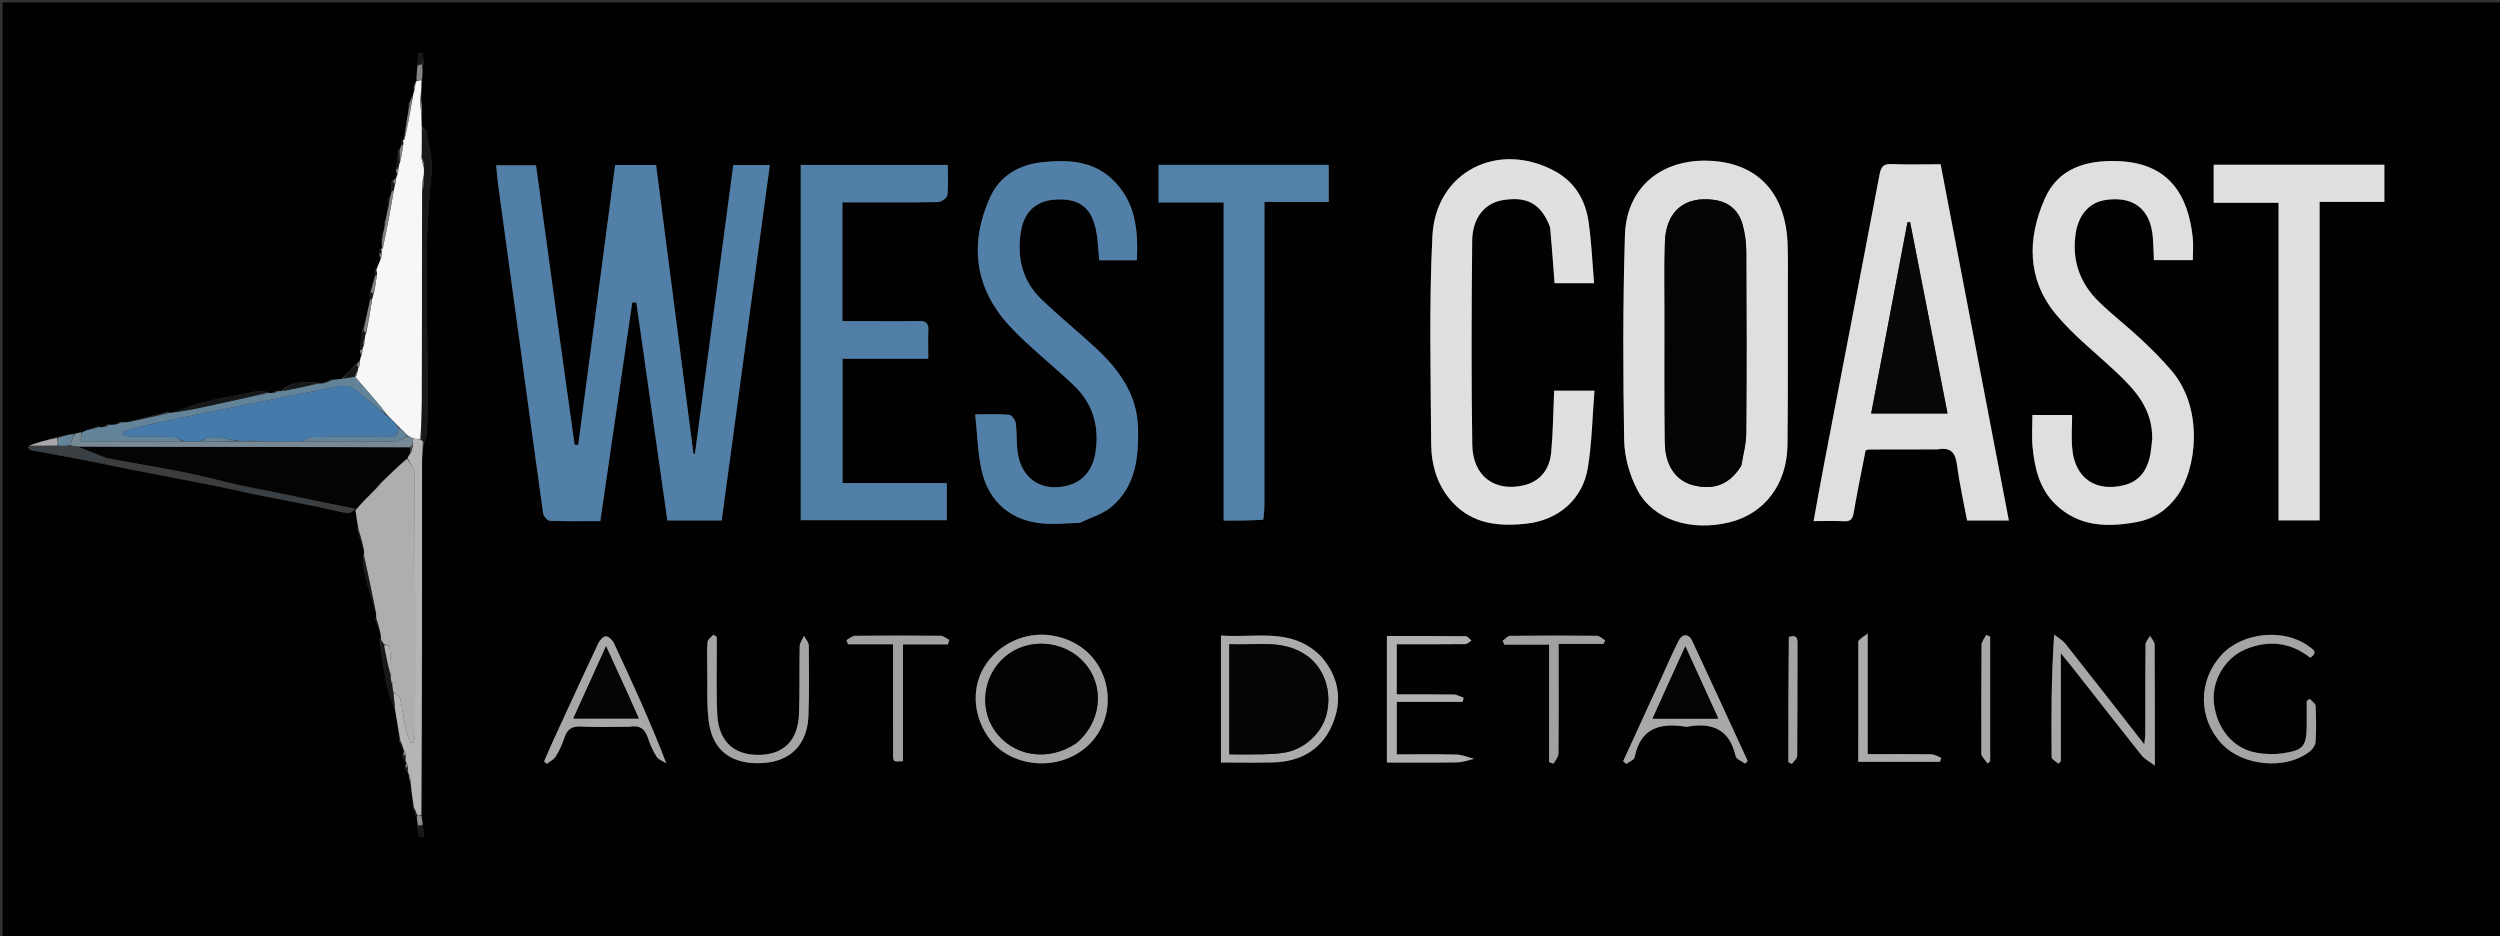 <svg version="1.1" id="Layer_1" xmlns="http://www.w3.org/2000/svg" xmlns:xlink="http://www.w3.org/1999/xlink" x="0px" y="0px"
	 width="100%" viewBox="0 0 1036 388" enable-background="new 0 0 1036 388" xml:space="preserve">
<rect x="0" y="0" width="1036" height="388" fill="#333333" stroke="none"/>
<path fill="#010101" opacity="1" stroke="none" 
	d="
M648,389 
	C432.038,389 216.576,389 1.057,389 
	C1.057,259.727 1.057,130.454 1.057,1 
	C173.576,1 346.152,1 518.728,1 
	C691.364,1 864,1 1036.818,1 
	C1036.818,130.333 1036.818,259.667 1036.818,389 
	C907.454,389 777.977,389 648,389 
M157.235,105.597 
	C157.371,106.069 157.506,106.541 157.501,107.659 
	C156.989,109.105 156.477,110.55 155.364,112.028 
	C155.312,112.712 155.26,113.396 155.196,114.875 
	C154.709,116.902 154.221,118.929 153.127,121.102 
	C153.121,122.082 153.115,123.062 153.12,124.88 
	C152.321,128.905 151.522,132.93 150.047,137.169 
	C149.737,139.788 149.427,142.408 149.138,145.582 
	C149.292,146.057 149.447,146.532 149.458,147.645 
	C149.363,148.293 149.268,148.94 148.685,149.708 
	C148.416,150.13 148.147,150.552 147.207,151.122 
	C145.457,153.001 143.708,154.881 141.282,157.077 
	C140.06,157.209 138.838,157.341 136.88,157.211 
	C135.905,157.694 134.93,158.176 133.321,158.873 
	C132.878,158.916 132.436,158.959 131.455,158.437 
	C126.371,158.493 121.051,157.553 116.352,162.062 
	C115.916,162.1 115.479,162.138 114.773,161.689 
	C114.166,162.025 113.559,162.362 112.306,162.885 
	C111.859,162.888 111.411,162.892 110.405,162.363 
	C108.932,162.31 107.409,161.987 105.995,162.249 
	C99.203,163.511 92.393,164.738 85.682,166.361 
	C81.029,167.487 76.527,169.236 71.345,170.958 
	C70.911,171.027 70.476,171.096 69.59,170.575 
	C64.046,171.957 58.502,173.339 52.263,175.007 
	C51.518,175.044 50.773,175.08 49.739,174.638 
	C49.148,175.02 48.556,175.403 47.265,176.054 
	C46.519,176.073 45.772,176.091 44.731,175.631 
	C44.146,176.031 43.561,176.432 42.342,177.042 
	C41.898,177.044 41.454,177.046 40.542,176.499 
	C39.03,176.999 37.519,177.5 35.53,178.369 
	C35.013,178.676 34.496,178.983 33.346,179.063 
	C32.534,179.324 31.722,179.585 30.094,179.776 
	C28.075,180.233 26.056,180.689 23.241,181.132 
	C19.299,182.296 15.357,183.46 11.384,185.372 
	C11.875,185.781 12.316,186.457 12.864,186.56 
	C22.887,188.441 32.923,190.254 43.59,192.527 
	C48.773,193.524 53.954,194.526 59.138,195.519 
	C72.413,198.06 85.688,200.597 99.423,203.566 
	C100.82,203.872 102.212,204.206 103.616,204.48 
	C113.076,206.325 122.538,208.158 132.734,210.278 
	C136.571,211.105 140.385,212.084 144.26,212.653 
	C145.222,212.795 146.379,211.615 147.482,211.032 
	C147.482,211.032 147.472,211.001 147.217,211.848 
	C147.677,214.314 148.136,216.78 148.252,220.089 
	C149.049,222.742 149.846,225.395 150.913,228.678 
	C150.898,229.131 150.884,229.585 150.345,230.58 
	C150.577,233.003 150.521,235.496 151.098,237.834 
	C152.44,243.28 154.087,248.65 155.927,254.659 
	C155.935,255.111 155.942,255.562 155.467,256.465 
	C156.173,258.662 156.879,260.858 157.883,263.68 
	C157.878,264.137 157.873,264.593 157.337,265.599 
	C158.245,271.432 158.946,277.308 160.135,283.083 
	C160.904,286.817 162.388,290.404 163.785,294.841 
	C164.502,298.9 165.218,302.959 165.461,307.408 
	C165.903,308.282 166.345,309.156 167.109,310.464 
	C167.215,310.61 167.32,310.756 167.223,311.566 
	C167.208,312.028 167.194,312.49 166.637,313.314 
	C167.06,314.225 167.484,315.136 168.124,315.901 
	C168.124,315.901 168.379,315.846 168.173,316.535 
	C168.142,317.014 168.111,317.492 167.612,318.263 
	C167.988,318.854 168.365,319.445 169.153,320.45 
	C169.282,320.596 169.41,320.742 169.281,321.521 
	C169.503,322.352 169.724,323.183 170.006,324.839 
	C170.498,327.986 170.99,331.132 171.189,335.064 
	C171.646,336.396 172.103,337.728 172.838,339.737 
	C172.906,340.464 172.974,341.191 172.973,342.737 
	C173.21,344.129 173.447,345.52 173.683,346.912 
	C174.34,346.852 174.997,346.792 175.654,346.733 
	C175.511,345.167 175.367,343.601 175.105,341.213 
	C174.991,340.119 174.876,339.025 174.946,337.02 
	C174.924,288.835 174.896,240.65 174.897,192.466 
	C174.897,189.32 175.118,186.175 175.985,182.792 
	C176.319,181.739 176.913,180.695 176.949,179.632 
	C178.173,143.8 174.75,107.898 178.802,72.082 
	C179.45,66.357 177.624,60.341 176.807,54.478 
	C176.729,53.914 175.692,53.483 174.751,52.231 
	C174.696,50.571 174.641,48.91 175.062,46.407 
	C174.904,44.519 174.745,42.631 174.62,39.91 
	C174.626,37.684 174.633,35.459 175.095,32.395 
	C175.094,30.464 175.093,28.532 175.479,26.031 
	C175.411,24.726 175.344,23.422 175.277,22.118 
	C174.644,22.096 174.011,22.073 173.378,22.051 
	C173.247,23.7 173.116,25.348 172.96,27.802 
	C172.782,29.627 172.604,31.453 172.299,33.85 
	C172.23,34.234 172.161,34.618 171.501,35.367 
	C171.497,36.004 171.492,36.642 171.386,37.96 
	C171.292,38.641 171.198,39.322 170.501,40.328 
	C170.239,41.202 169.977,42.075 169.165,43.07 
	C169.182,43.731 169.199,44.391 169.181,45.889 
	C168.55,49.989 167.919,54.089 167.038,58.221 
	C167.038,58.221 166.963,57.981 166.37,58.009 
	C166.273,58.682 166.176,59.356 166.088,60.697 
	C165.944,61.115 165.799,61.534 164.991,62.162 
	C164.697,64.783 164.404,67.404 164.119,70.806 
	C164.241,71.297 164.363,71.788 164.351,72.85 
	C164.281,73.235 164.211,73.62 163.603,74.136 
	C163.362,74.415 163.121,74.695 162.211,75.12 
	C162.183,76.43 162.156,77.741 162.109,79.786 
	C161.961,80.505 161.814,81.224 161.028,82.141 
	C160.767,84.114 160.505,86.087 160.218,88.847 
	C160.048,89.881 159.878,90.914 159.163,92.063 
	C159.162,92.721 159.161,93.38 159.173,94.781 
	C159.024,95.504 158.876,96.227 158.179,97.06 
	C158.157,97.716 158.135,98.373 158.111,99.885 
	C158.184,100.992 158.256,102.099 158.035,103.251 
	C158.035,103.251 157.938,102.969 157.344,103.011 
	C157.3,103.692 157.256,104.373 157.235,105.597 
M232.028,140.444 
	C228.723,116.44 225.419,92.436 222.125,68.506 
	C216.337,68.506 211.141,68.506 205.603,68.506 
	C205.899,71.441 206.074,73.913 206.407,76.363 
	C209.232,97.112 212.101,117.855 214.927,138.604 
	C218.292,163.305 221.594,188.015 225.075,212.7 
	C225.243,213.887 226.837,215.763 227.826,215.802 
	C234.767,216.073 241.723,215.945 248.757,215.945 
	C253.224,185.358 257.601,155.381 261.979,125.403 
	C262.553,125.37 263.126,125.338 263.7,125.305 
	C267.981,155.386 272.263,185.467 276.563,215.687 
	C284.2,215.687 291.456,215.687 299.064,215.687 
	C305.723,166.508 312.354,117.545 319.007,68.413 
	C313.595,68.413 308.866,68.413 303.866,68.413 
	C298.545,108.506 293.265,148.292 287.985,188.078 
	C287.774,188.05 287.564,188.022 287.353,187.993 
	C282.2,148.173 277.048,108.352 271.876,68.382 
	C266.009,68.382 260.732,68.382 254.937,68.382 
	C249.822,107.129 244.721,145.768 239.62,184.406 
	C239.109,184.351 238.599,184.296 238.089,184.241 
	C237.104,177.179 236.125,170.116 235.131,163.055 
	C234.113,155.81 233.08,148.567 232.028,140.444 
M740.881,120.5 
	C740.855,113.841 741.035,107.173 740.763,100.524 
	C740.023,82.438 730.567,68.101 709.631,66.689 
	C689.272,65.316 673.998,77.064 673.369,97.443 
	C672.498,125.715 672.556,154.032 673.047,182.316 
	C673.169,189.337 675.286,196.941 678.589,203.159 
	C685.144,215.499 700.747,220.33 716.663,216.461 
	C731.136,212.943 740.54,200.742 740.734,184.43 
	C740.984,163.456 740.85,142.477 740.881,120.5 
M803.294,186.235 
	C808.239,185.268 810.256,187.393 810.916,192.329 
	C811.966,200.177 813.71,207.932 815.159,215.719 
	C820.938,215.719 826.38,215.719 832.473,215.719 
	C823.002,166.275 813.596,117.176 804.188,68.066 
	C796.867,68.066 790.369,68.257 783.889,67.988 
	C780.456,67.845 779.488,69.127 778.875,72.368 
	C771.384,112.007 763.7,151.609 756.095,191.227 
	C754.543,199.316 753.112,207.428 751.547,215.949 
	C756.153,215.949 760.139,215.786 764.103,216.005 
	C766.914,216.16 767.735,215.014 768.185,212.384 
	C769.666,203.734 771.461,195.139 773.104,186.68 
	C773.731,186.473 774.043,186.28 774.355,186.279 
	C783.684,186.253 793.012,186.246 803.294,186.235 
M891.848,182.29 
	C891.516,184.762 891.399,187.288 890.808,189.697 
	C889.407,195.411 886.194,199.569 880.189,201.064 
	C868.474,203.982 859.945,198.194 858.758,186.143 
	C858.294,181.434 858.682,176.64 858.682,171.973 
	C852.464,171.973 847.388,171.973 842.229,171.973 
	C842.229,176.647 841.889,181 842.301,185.281 
	C843.138,193.996 845.141,202.474 851.665,208.869 
	C861.371,218.383 873.357,218.619 885.692,216.293 
	C892.646,214.982 898.145,211.267 902.33,205.395 
	C910.34,194.154 913.225,169.585 900.169,153.933 
	C896.139,149.101 891.602,144.652 887.004,140.34 
	C881.427,135.109 875.316,130.438 869.839,125.111 
	C862.131,117.613 858.679,108.454 860.054,97.526 
	C861.083,89.354 865.448,83.941 872.604,82.869 
	C884.171,81.136 891.248,86.754 892.141,98.445 
	C892.379,101.562 892.435,104.694 892.574,107.79 
	C898.207,107.79 903.411,107.79 908.718,107.79 
	C908.718,104.384 908.989,101.374 908.673,98.427 
	C906.775,80.728 898.751,67.547 877.735,66.763 
	C864.782,66.279 853.017,69.518 847.37,82.291 
	C840.071,98.801 839.93,115.704 851.952,130.224 
	C859.308,139.108 868.632,146.367 877.093,154.333 
	C884.985,161.763 892.069,169.621 891.848,182.29 
M642.526,94.501 
	C643.082,102.078 643.638,109.656 644.203,117.361 
	C649.348,117.361 654.432,117.361 660.592,117.361 
	C659.845,108.634 659.507,100.203 658.306,91.896 
	C657.015,82.96 652.671,75.498 644.528,71.028 
	C620.908,58.059 594.923,71.086 593.587,97.835 
	C592.16,126.407 592.9,155.097 593.068,183.733 
	C593.121,192.684 595.592,201.272 601.859,208.099 
	C610.254,217.245 621.202,218.28 632.673,216.992 
	C645.808,215.517 655.878,206.904 658,193.876 
	C659.699,183.449 659.875,172.775 660.753,161.889 
	C654.447,161.889 649.224,161.889 644.037,161.889 
	C643.648,170.64 643.588,179.116 642.804,187.525 
	C642.11,194.961 637.841,199.592 631.521,201.094 
	C619.44,203.966 610.316,197.38 610.114,184.327 
	C609.678,156.186 609.792,128.032 610.076,99.888 
	C610.175,90.079 615.369,84.041 623.104,82.874 
	C633.104,81.365 638.681,84.546 642.526,94.501 
M447.802,216.552 
	C452.073,214.445 456.953,213.064 460.5,210.092 
	C470.665,201.575 471.9,189.528 471.591,177.313 
	C471.237,163.3 463.566,152.946 453.764,143.916 
	C446.546,137.265 438.909,131.06 431.811,124.289 
	C423.876,116.72 421.356,107.173 422.978,96.419 
	C424.265,87.882 429.186,83.172 437.461,82.693 
	C446.705,82.157 451.844,85.55 453.964,94.345 
	C454.995,98.625 455.024,103.146 455.54,107.862 
	C460.668,107.862 465.716,107.862 471.123,107.862 
	C471.717,95.086 470.53,83.201 460.685,74.086 
	C452.661,66.657 442.712,66.164 432.547,67.142 
	C422.374,68.12 414.219,72.759 410.068,82.243 
	C403.107,98.147 403.101,113.996 413.27,128.762 
	C416.355,133.241 420.272,137.236 424.24,140.997 
	C431.002,147.407 438.287,153.265 445.017,159.705 
	C452.768,167.122 455.565,176.396 454.038,187.03 
	C452.744,196.035 447.476,201.16 438.575,201.853 
	C430.38,202.49 423.923,197.876 422.024,189.169 
	C421.047,184.689 421.526,179.909 420.93,175.318 
	C420.761,174.019 419.206,171.981 418.136,171.88 
	C413.906,171.48 409.616,171.716 404.119,171.716 
	C405.06,180.21 405.133,188.09 406.937,195.552 
	C410.029,208.335 419.26,215.827 432.08,216.928 
	C437.008,217.351 442.016,216.842 447.802,216.552 
M376.497,200.177 
	C367.401,200.177 358.305,200.177 349.153,200.177 
	C349.153,182.727 349.153,165.996 349.153,148.66 
	C361.036,148.66 372.594,148.66 384.675,148.66 
	C384.675,144.265 384.559,140.464 384.713,136.674 
	C384.832,133.725 383.447,132.995 380.776,133.047 
	C374.447,133.17 368.114,133.084 361.782,133.084 
	C357.528,133.083 353.273,133.083 349.087,133.083 
	C349.087,116.31 349.087,100.372 349.087,83.859 
	C351.136,83.859 352.918,83.859 354.701,83.859 
	C366.031,83.859 377.363,83.956 388.689,83.731 
	C390.064,83.704 392.448,82.056 392.575,80.953 
	C393.044,76.885 392.762,72.729 392.762,68.355 
	C372.17,68.355 352.12,68.355 331.829,68.355 
	C331.829,117.673 331.829,166.692 331.829,215.571 
	C352.296,215.571 372.361,215.571 392.355,215.571 
	C392.355,210.285 392.355,205.391 392.355,200.177 
	C387.125,200.177 382.31,200.177 376.497,200.177 
M961.249,132.5 
	C961.249,116.395 961.249,100.291 961.249,83.666 
	C970.522,83.666 979.252,83.666 988.086,83.666 
	C988.086,78.211 988.086,73.285 988.086,68.265 
	C964.348,68.265 940.914,68.265 917.337,68.265 
	C917.337,73.509 917.337,78.551 917.337,84.039 
	C926.37,84.039 935.104,84.039 944.227,84.039 
	C944.227,128.215 944.227,171.943 944.227,215.662 
	C950.052,215.662 955.466,215.662 961.249,215.662 
	C961.249,188.085 961.249,160.793 961.249,132.5 
M523.747,215.096 
	C523.825,213.104 523.97,211.112 523.971,209.12 
	C523.984,169.474 523.981,129.829 523.981,90.183 
	C523.981,88.236 523.981,86.29 523.981,83.694 
	C533.258,83.694 541.981,83.694 550.623,83.694 
	C550.623,78.139 550.623,73.254 550.623,68.327 
	C526.933,68.327 503.679,68.327 480.128,68.327 
	C480.128,73.484 480.128,78.379 480.128,83.91 
	C489.078,83.91 497.795,83.91 507.08,83.91 
	C507.08,128.239 507.08,171.934 507.08,215.745 
	C512.804,215.745 517.939,215.745 523.747,215.096 
M452.138,307.628 
	C465.417,293.855 459.512,267.268 436.034,263.37 
	C424.845,261.513 413.317,266.936 407.614,276.797 
	C402.31,285.965 403.523,297.835 410.456,306.677 
	C419.607,318.349 440.078,320.249 452.138,307.628 
M854.019,292.5 
	C854.019,285.608 854.019,278.715 854.019,270.72 
	C856.139,273.32 857.503,274.941 858.812,276.607 
	C868.383,288.788 877.905,301.007 887.555,313.125 
	C888.68,314.538 890.485,315.409 892.966,317.277 
	C892.966,299.47 893.01,283.319 892.88,267.17 
	C892.871,265.937 891.638,264.715 890.974,263.488 
	C890.319,264.719 889.111,265.945 889.097,267.184 
	C888.955,279.514 889.02,291.846 888.996,304.178 
	C888.993,305.34 888.779,306.502 888.586,308.442 
	C877.34,294.064 866.705,280.395 855.952,266.819 
	C854.72,265.264 852.827,264.234 851.24,262.96 
	C850.067,280.519 850.021,297.15 850.19,313.778 
	C850.2,314.681 852.005,315.565 852.974,316.458 
	C853.322,316.117 853.67,315.776 854.019,315.435 
	C854.019,308.123 854.019,300.812 854.019,292.5 
M547.481,272.022 
	C535.544,259.681 520.315,264.514 505.967,263.35 
	C505.967,281.308 505.967,298.528 505.967,315.981 
	C513.407,315.981 520.559,316.15 527.7,315.941 
	C538.54,315.624 547.247,310.987 551.783,301.029 
	C556.309,291.092 555.319,281.234 547.481,272.022 
M955.899,300.393 
	C955.899,309.258 954.708,310.877 945.789,312.2 
	C942.41,312.702 938.81,312.535 935.422,311.988 
	C925.66,310.41 918.707,302.26 917.465,291.448 
	C916.4,282.173 921.988,272.578 930.731,268.998 
	C940.277,265.09 949.254,266.222 957.379,272.561 
	C960.921,270.217 958.297,268.964 956.667,267.761 
	C946.425,260.206 929.057,262.019 920.497,271.481 
	C910.837,282.158 910.883,297.634 920.604,308.14 
	C929.317,317.555 947.295,319.21 957.207,311.376 
	C958.356,310.468 959.511,308.81 959.589,307.439 
	C959.873,302.461 959.839,297.451 959.581,292.471 
	C959.529,291.465 957.971,290.537 957.108,289.574 
	C956.705,289.889 956.302,290.204 955.899,290.52 
	C955.899,293.494 955.899,296.469 955.899,300.393 
M293.075,277.509 
	C293.237,284.657 292.79,291.883 293.696,298.935 
	C295.269,311.185 303.285,316.98 316.199,316.199 
	C327.682,315.504 334.62,308.457 335.029,296.503 
	C335.36,286.86 335.286,277.199 335.169,267.549 
	C335.152,266.175 333.873,264.817 333.179,263.452 
	C332.556,264.908 331.425,266.352 331.392,267.821 
	C331.181,277.137 331.436,286.467 331.109,295.777 
	C330.719,306.853 324.785,312.708 314.448,312.827 
	C304.12,312.947 297.819,307.177 297.251,296.233 
	C296.786,287.267 297.08,278.263 297.041,269.275 
	C297.033,267.484 297.04,265.693 297.04,263.902 
	C296.559,263.611 296.079,263.32 295.598,263.028 
	C294.758,264.028 293.289,264.972 293.194,266.039 
	C292.883,269.507 293.076,273.019 293.075,277.509 
M261.193,301.176 
	C265.183,300.349 267.322,302.161 268.536,305.887 
	C269.406,308.556 270.568,311.208 272.085,313.554 
	C272.901,314.817 274.737,315.419 276.113,316.32 
	C269.42,298.917 261.959,282.613 254.346,266.38 
	C253.767,265.146 252.035,263.582 250.978,263.679 
	C249.823,263.786 248.443,265.465 247.828,266.773 
	C241.537,280.149 235.372,293.584 229.196,307.014 
	C227.906,309.819 226.713,312.669 225.475,315.498 
	C225.848,315.86 226.221,316.221 226.595,316.582 
	C227.873,315.544 229.536,314.74 230.347,313.415 
	C231.811,311.025 233.005,308.402 233.875,305.734 
	C235.019,302.225 236.955,300.866 240.787,301.078 
	C247.259,301.435 253.765,301.176 261.193,301.176 
M687.876,282.281 
	C682.79,293.341 677.705,304.4 672.619,315.459 
	C673.064,315.84 673.509,316.22 673.954,316.6 
	C675.151,315.656 677.189,314.881 677.416,313.744 
	C679.86,301.52 688.11,299.462 698.678,301.172 
	C698.841,301.199 699.016,301.202 699.177,301.172 
	C709.492,299.25 716.714,302.215 719.244,313.35 
	C719.534,314.628 721.853,315.445 723.232,316.476 
	C723.566,316.096 723.9,315.716 724.233,315.336 
	C716.584,298.737 708.985,282.115 701.242,265.559 
	C699.778,262.428 697.048,262.547 695.484,265.731 
	C692.919,270.955 690.569,276.284 687.876,282.281 
M574.736,284.5 
	C574.736,294.908 574.736,305.316 574.736,316.002 
	C584.898,316.002 594.369,316.101 603.834,315.932 
	C606.191,315.891 608.532,314.986 610.88,314.477 
	C608.446,313.854 606.024,312.76 603.574,312.693 
	C595.326,312.467 587.068,312.607 578.826,312.607 
	C578.826,304.966 578.826,298.095 578.826,290.855 
	C588.164,290.855 597.109,290.855 606.053,290.855 
	C606.213,290.284 606.372,289.714 606.532,289.143 
	C605.167,288.677 603.807,287.829 602.435,287.806 
	C594.65,287.676 586.862,287.743 578.814,287.743 
	C578.814,280.583 578.814,273.902 578.814,266.98 
	C588.514,266.98 597.83,267.02 607.144,266.916 
	C608.023,266.906 608.892,265.993 609.766,265.5 
	C609.011,264.856 608.262,263.659 607.5,263.651 
	C596.738,263.529 585.974,263.568 574.736,263.568 
	C574.736,270.591 574.736,277.046 574.736,284.5 
M641.928,303.489 
	C641.928,307.603 641.928,311.717 641.928,315.831 
	C642.557,316.048 643.186,316.265 643.815,316.483 
	C644.514,315.101 645.804,313.727 645.82,312.337 
	C645.973,299.033 645.912,285.725 645.912,272.419 
	C645.912,270.681 645.912,268.943 645.912,266.854 
	C652.63,266.854 658.571,266.854 664.513,266.854 
	C664.735,266.345 664.957,265.835 665.179,265.325 
	C664.016,264.68 662.86,263.488 661.69,263.475 
	C649.716,263.339 637.739,263.34 625.765,263.491 
	C624.715,263.505 623.682,264.858 622.642,265.588 
	C622.903,266.108 623.165,266.628 623.426,267.148 
	C629.496,267.148 635.565,267.148 641.928,267.148 
	C641.928,279.258 641.928,290.875 641.928,303.489 
M381.551,267.026 
	C385.309,267.026 389.067,267.026 392.824,267.026 
	C393.01,266.4 393.197,265.775 393.383,265.15 
	C392.182,264.563 390.985,263.48 389.778,263.467 
	C377.964,263.34 366.148,263.337 354.335,263.473 
	C353.141,263.486 351.961,264.645 350.774,265.273 
	C350.978,265.843 351.183,266.413 351.387,266.984 
	C357.466,266.984 363.544,266.984 370.066,266.984 
	C370.066,269.099 370.066,270.723 370.066,272.347 
	C370.067,285.659 370.047,298.972 370.08,312.284 
	C370.089,315.772 370.163,315.772 374.201,315.418 
	C374.201,299.41 374.201,283.356 374.201,267.026 
	C376.635,267.026 378.608,267.026 381.551,267.026 
M770.068,266.058 
	C770.068,282.632 770.068,299.205 770.068,315.697 
	C781.824,315.697 792.883,315.697 803.941,315.697 
	C804.105,315.138 804.269,314.579 804.434,314.02 
	C803.055,313.518 801.683,312.603 800.297,312.581 
	C791.689,312.447 783.077,312.514 773.967,312.514 
	C773.967,295.962 773.967,279.897 773.967,262.544 
	C772.047,263.853 771.066,264.523 770.068,266.058 
M741.081,264.249 
	C741.081,281.456 741.081,298.663 741.081,315.87 
	C741.573,316.11 742.065,316.35 742.557,316.59 
	C743.325,315.474 744.751,314.365 744.762,313.243 
	C744.909,297.644 744.832,282.043 744.893,266.442 
	C744.903,264.018 744.079,263.012 741.081,264.249 
M821.06,313.19 
	C821.933,314.26 822.806,315.33 823.679,316.4 
	C824.026,316.102 824.372,315.804 824.719,315.506 
	C824.719,298.262 824.719,281.018 824.719,263.775 
	C824.173,263.552 823.628,263.329 823.082,263.106 
	C822.407,264.486 821.159,265.861 821.146,267.248 
	C821.005,282.245 821.058,297.243 821.06,313.19 
z"/>
<path fill="#517FA7" opacity="1" stroke="none" 
	d="
M232.04,140.884 
	C233.08,148.567 234.113,155.81 235.131,163.055 
	C236.125,170.116 237.104,177.179 238.089,184.241 
	C238.599,184.296 239.109,184.351 239.62,184.406 
	C244.721,145.768 249.822,107.129 254.937,68.382 
	C260.732,68.382 266.009,68.382 271.876,68.382 
	C277.048,108.352 282.2,148.173 287.353,187.993 
	C287.564,188.022 287.774,188.05 287.985,188.078 
	C293.265,148.292 298.545,108.506 303.866,68.413 
	C308.866,68.413 313.595,68.413 319.007,68.413 
	C312.354,117.545 305.723,166.508 299.064,215.687 
	C291.456,215.687 284.2,215.687 276.563,215.687 
	C272.263,185.467 267.981,155.386 263.7,125.305 
	C263.126,125.338 262.553,125.37 261.979,125.403 
	C257.601,155.381 253.224,185.358 248.757,215.945 
	C241.723,215.945 234.767,216.073 227.826,215.802 
	C226.837,215.763 225.243,213.887 225.075,212.7 
	C221.594,188.015 218.292,163.305 214.927,138.604 
	C212.101,117.855 209.232,97.112 206.407,76.363 
	C206.074,73.913 205.899,71.441 205.603,68.506 
	C211.141,68.506 216.337,68.506 222.125,68.506 
	C225.419,92.436 228.723,116.44 232.04,140.884 
z"/>
<path fill="#DFDEE1" opacity="1" stroke="none" 
	d="
M740.881,121 
	C740.85,142.477 740.984,163.456 740.734,184.43 
	C740.54,200.742 731.136,212.943 716.663,216.461 
	C700.747,220.33 685.144,215.499 678.589,203.159 
	C675.286,196.941 673.169,189.337 673.047,182.316 
	C672.556,154.032 672.498,125.715 673.369,97.443 
	C673.998,77.064 689.272,65.316 709.631,66.689 
	C730.567,68.101 740.023,82.438 740.763,100.524 
	C741.035,107.173 740.855,113.841 740.881,121 
M721.689,192.852 
	C722.363,188.44 723.586,184.033 723.619,179.617 
	C723.807,154.49 723.773,129.36 723.642,104.232 
	C723.622,100.458 723.122,96.567 722.092,92.944 
	C720.466,87.216 716.511,83.717 710.399,82.853 
	C698.074,81.109 690.307,87.59 689.939,100.445 
	C689.658,110.256 689.835,120.08 689.837,129.899 
	C689.841,147.705 689.761,165.512 689.925,183.317 
	C690.012,192.817 694.418,199.187 701.596,201.044 
	C710.224,203.277 716.709,200.781 721.689,192.852 
z"/>
<path fill="#DFDEE1" opacity="1" stroke="none" 
	d="
M802.818,186.235 
	C793.012,186.246 783.684,186.253 774.355,186.279 
	C774.043,186.28 773.731,186.473 773.104,186.68 
	C771.461,195.139 769.666,203.734 768.185,212.384 
	C767.735,215.014 766.914,216.16 764.103,216.005 
	C760.139,215.786 756.153,215.949 751.547,215.949 
	C753.112,207.428 754.543,199.316 756.095,191.227 
	C763.7,151.609 771.384,112.007 778.875,72.368 
	C779.488,69.127 780.456,67.845 783.889,67.988 
	C790.369,68.257 796.867,68.066 804.188,68.066 
	C813.596,117.176 823.002,166.275 832.473,215.719 
	C826.38,215.719 820.938,215.719 815.159,215.719 
	C813.71,207.932 811.966,200.177 810.916,192.329 
	C810.256,187.393 808.239,185.268 802.818,186.235 
M803.797,154.603 
	C799.707,133.722 795.617,112.842 791.528,91.962 
	C791.169,92.04 790.809,92.119 790.45,92.198 
	C785.454,118.507 780.458,144.816 775.421,171.341 
	C786.348,171.341 796.541,171.341 807.048,171.341 
	C805.968,165.809 804.957,160.629 803.797,154.603 
z"/>
<path fill="#DFDEE1" opacity="1" stroke="none" 
	d="
M891.883,181.866 
	C892.069,169.621 884.985,161.763 877.093,154.333 
	C868.632,146.367 859.308,139.108 851.952,130.224 
	C839.93,115.704 840.071,98.801 847.37,82.291 
	C853.017,69.518 864.782,66.279 877.735,66.763 
	C898.751,67.547 906.775,80.728 908.673,98.427 
	C908.989,101.374 908.718,104.384 908.718,107.79 
	C903.411,107.79 898.207,107.79 892.574,107.79 
	C892.435,104.694 892.379,101.562 892.141,98.445 
	C891.248,86.754 884.171,81.136 872.604,82.869 
	C865.448,83.941 861.083,89.354 860.054,97.526 
	C858.679,108.454 862.131,117.613 869.839,125.111 
	C875.316,130.438 881.427,135.109 887.004,140.34 
	C891.602,144.652 896.139,149.101 900.169,153.933 
	C913.225,169.585 910.34,194.154 902.33,205.395 
	C898.145,211.267 892.646,214.982 885.692,216.293 
	C873.357,218.619 861.371,218.383 851.665,208.869 
	C845.141,202.474 843.138,193.996 842.301,185.281 
	C841.889,181 842.229,176.647 842.229,171.973 
	C847.388,171.973 852.464,171.973 858.682,171.973 
	C858.682,176.64 858.294,181.434 858.758,186.143 
	C859.945,198.194 868.474,203.982 880.189,201.064 
	C886.194,199.569 889.407,195.411 890.808,189.697 
	C891.399,187.288 891.516,184.762 891.883,181.866 
z"/>
<path fill="#E0DFE2" opacity="1" stroke="none" 
	d="
M642.348,94.125 
	C638.681,84.546 633.104,81.365 623.104,82.874 
	C615.369,84.041 610.175,90.079 610.076,99.888 
	C609.792,128.032 609.678,156.186 610.114,184.327 
	C610.316,197.38 619.44,203.966 631.521,201.094 
	C637.841,199.592 642.11,194.961 642.804,187.525 
	C643.588,179.116 643.648,170.64 644.037,161.889 
	C649.224,161.889 654.447,161.889 660.753,161.889 
	C659.875,172.775 659.699,183.449 658,193.876 
	C655.878,206.904 645.808,215.517 632.673,216.992 
	C621.202,218.28 610.254,217.245 601.859,208.099 
	C595.592,201.272 593.121,192.684 593.068,183.733 
	C592.9,155.097 592.16,126.407 593.587,97.835 
	C594.923,71.086 620.908,58.059 644.528,71.028 
	C652.671,75.498 657.015,82.96 658.306,91.896 
	C659.507,100.203 659.845,108.634 660.592,117.361 
	C654.432,117.361 649.348,117.361 644.203,117.361 
	C643.638,109.656 643.082,102.078 642.348,94.125 
z"/>
<path fill="#517FA7" opacity="1" stroke="none" 
	d="
M447.395,216.655 
	C442.016,216.842 437.008,217.351 432.08,216.928 
	C419.26,215.827 410.029,208.335 406.937,195.552 
	C405.133,188.09 405.06,180.21 404.119,171.716 
	C409.616,171.716 413.906,171.48 418.136,171.88 
	C419.206,171.981 420.761,174.019 420.93,175.318 
	C421.526,179.909 421.047,184.689 422.024,189.169 
	C423.923,197.876 430.38,202.49 438.575,201.853 
	C447.476,201.16 452.744,196.035 454.038,187.03 
	C455.565,176.396 452.768,167.122 445.017,159.705 
	C438.287,153.265 431.002,147.407 424.24,140.997 
	C420.272,137.236 416.355,133.241 413.27,128.762 
	C403.101,113.996 403.107,98.147 410.068,82.243 
	C414.219,72.759 422.374,68.12 432.547,67.142 
	C442.712,66.164 452.661,66.657 460.685,74.086 
	C470.53,83.201 471.717,95.086 471.123,107.862 
	C465.716,107.862 460.668,107.862 455.54,107.862 
	C455.024,103.146 454.995,98.625 453.964,94.345 
	C451.844,85.55 446.705,82.157 437.461,82.693 
	C429.186,83.172 424.265,87.882 422.978,96.419 
	C421.356,107.173 423.876,116.72 431.811,124.289 
	C438.909,131.06 446.546,137.265 453.764,143.916 
	C463.566,152.946 471.237,163.3 471.591,177.313 
	C471.9,189.528 470.665,201.575 460.5,210.092 
	C456.953,213.064 452.073,214.445 447.395,216.655 
z"/>
<path fill="#507EA6" opacity="1" stroke="none" 
	d="
M376.996,200.177 
	C382.31,200.177 387.125,200.177 392.355,200.177 
	C392.355,205.391 392.355,210.285 392.355,215.571 
	C372.361,215.571 352.296,215.571 331.829,215.571 
	C331.829,166.692 331.829,117.673 331.829,68.355 
	C352.12,68.355 372.17,68.355 392.762,68.355 
	C392.762,72.729 393.044,76.885 392.575,80.953 
	C392.448,82.056 390.064,83.704 388.689,83.731 
	C377.363,83.956 366.031,83.859 354.701,83.859 
	C352.918,83.859 351.136,83.859 349.087,83.859 
	C349.087,100.372 349.087,116.31 349.087,133.083 
	C353.273,133.083 357.528,133.083 361.782,133.084 
	C368.114,133.084 374.447,133.17 380.776,133.047 
	C383.447,132.995 384.832,133.725 384.713,136.674 
	C384.559,140.464 384.675,144.265 384.675,148.66 
	C372.594,148.66 361.036,148.66 349.153,148.66 
	C349.153,165.996 349.153,182.727 349.153,200.177 
	C358.305,200.177 367.401,200.177 376.996,200.177 
z"/>
<path fill="#E0DFE2" opacity="1" stroke="none" 
	d="
M961.249,133 
	C961.249,160.793 961.249,188.085 961.249,215.662 
	C955.466,215.662 950.052,215.662 944.227,215.662 
	C944.227,171.943 944.227,128.215 944.227,84.039 
	C935.104,84.039 926.37,84.039 917.337,84.039 
	C917.337,78.551 917.337,73.509 917.337,68.265 
	C940.914,68.265 964.348,68.265 988.086,68.265 
	C988.086,73.285 988.086,78.211 988.086,83.666 
	C979.252,83.666 970.522,83.666 961.249,83.666 
	C961.249,100.291 961.249,116.395 961.249,133 
z"/>
<path fill="#5180A8" opacity="1" stroke="none" 
	d="
M523.411,215.421 
	C517.939,215.745 512.804,215.745 507.08,215.745 
	C507.08,171.934 507.08,128.239 507.08,83.91 
	C497.795,83.91 489.078,83.91 480.128,83.91 
	C480.128,78.379 480.128,73.484 480.128,68.327 
	C503.679,68.327 526.933,68.327 550.623,68.327 
	C550.623,73.254 550.623,78.139 550.623,83.694 
	C541.981,83.694 533.258,83.694 523.981,83.694 
	C523.981,86.29 523.981,88.236 523.981,90.183 
	C523.981,129.829 523.984,169.474 523.971,209.12 
	C523.97,211.112 523.825,213.104 523.411,215.421 
z"/>
<path fill="#F7F7F8" opacity="1" stroke="none" 
	d="
M164.142,74.005 
	C164.211,73.62 164.281,73.235 164.672,72.511 
	C165.028,71.45 165.062,70.728 165.15,69.669 
	C165.307,68.659 165.409,67.985 165.795,67.135 
	C166.417,64.638 166.754,62.318 167.128,59.656 
	C167.098,58.87 167.03,58.426 166.963,57.981 
	C166.963,57.981 167.038,58.221 167.505,58.095 
	C169.016,51.981 170.06,45.992 171.104,40.004 
	C171.198,39.322 171.292,38.641 171.699,37.56 
	C172.038,36.44 172.065,35.721 172.092,35.002 
	C172.161,34.618 172.23,34.234 172.639,33.636 
	C173.533,33.359 174.086,33.296 174.64,33.233 
	C174.633,35.459 174.626,37.684 174.223,40.384 
	C174.08,42.988 174.333,45.119 174.587,47.249 
	C174.641,48.91 174.696,50.571 174.754,53.044 
	C174.803,57.572 174.85,61.288 174.642,65.199 
	C174.789,66.678 175.192,67.961 175.662,69.619 
	C175.71,71.259 175.689,72.525 175.351,73.896 
	C174.985,75.667 174.937,77.334 174.883,79.468 
	C174.864,108.644 174.87,137.352 174.822,166.059 
	C174.813,171.361 174.581,176.663 174.121,181.924 
	C172.903,181.885 172.017,181.887 170.979,181.619 
	C170.25,181.155 169.672,180.961 168.949,180.479 
	C167.561,179.061 166.319,177.932 164.947,176.511 
	C163.267,174.787 161.717,173.355 160.119,171.578 
	C158.917,169.867 157.773,168.492 156.606,167.136 
	C153.426,163.443 150.236,159.758 147.058,156.063 
	C147.066,156.057 147.084,156.061 147.36,156.096 
	C147.808,155.419 147.982,154.708 148.213,153.709 
	C148.325,153.035 148.378,152.649 148.722,152.107 
	C149.066,151.165 149.12,150.376 149.173,149.588 
	C149.268,148.94 149.363,148.293 149.797,147.259 
	C150.146,146.251 150.158,145.63 150.237,144.728 
	C150.377,144.069 150.449,143.69 150.761,143.226 
	C151.016,142.426 151.033,141.712 151.105,140.647 
	C151.252,139.591 151.342,138.886 151.752,138.028 
	C152.776,133.248 153.481,128.621 154.257,123.687 
	C154.406,122.966 154.483,122.552 154.85,121.979 
	C155.483,119.212 155.826,116.603 156.206,113.652 
	C156.15,112.872 156.058,112.434 155.965,111.996 
	C156.477,110.55 156.989,109.105 157.822,107.238 
	C158.147,106.213 158.152,105.61 158.208,104.656 
	C158.152,103.86 158.045,103.415 157.938,102.969 
	C157.938,102.969 158.035,103.251 158.512,103.085 
	C160.388,94.944 161.788,86.969 163.237,78.659 
	C163.379,77.652 163.473,76.98 163.808,76.22 
	C164.081,75.422 164.111,74.714 164.142,74.005 
z"/>
<path fill="#040405" opacity="1" stroke="none" 
	d="
M147.472,211.001 
	C147.472,211.001 147.482,211.032 147.115,210.831 
	C142.165,209.752 137.582,208.873 132.666,207.816 
	C121.222,205.419 110.112,203.201 98.641,200.834 
	C90.244,198.881 82.242,196.899 74.16,195.317 
	C64.146,193.356 54.067,191.727 43.75,189.692 
	C39.695,188.008 35.907,186.587 32.579,185.146 
	C38.366,185.132 43.691,185.138 49.017,185.143 
	C89.291,185.186 129.566,185.228 169.863,185.592 
	C169.891,186.558 169.896,187.201 169.776,188.083 
	C169.375,188.768 169.098,189.214 168.525,189.828 
	C164.832,193.34 161.434,196.684 157.712,200.043 
	C156.925,200.704 156.463,201.351 155.813,202.271 
	C152.908,205.363 150.19,208.182 147.472,211.001 
z"/>
<path fill="#AEAEAE" opacity="1" stroke="none" 
	d="
M158.037,200.029 
	C161.434,196.684 164.832,193.34 168.71,190.183 
	C170.127,192.339 171.87,194.303 171.879,196.276 
	C172.043,232.093 172.004,267.911 171.977,303.729 
	C171.976,305.028 171.653,306.328 171.48,307.628 
	C171.017,307.667 170.555,307.706 170.092,307.745 
	C169.423,305.973 168.502,304.252 168.133,302.419 
	C167.269,298.129 166.825,293.749 165.85,289.488 
	C165.611,288.446 163.983,287.722 162.912,286.551 
	C162.659,285.208 162.489,284.166 162.581,283.04 
	C162.638,282.706 162.432,282.455 162.061,281.968 
	C161.823,281.166 161.75,280.601 162.063,279.978 
	C162.133,275.862 161.863,271.799 161.405,267.757 
	C161.37,267.452 159.993,267.299 159.086,266.869 
	C158.577,266.125 158.222,265.587 157.867,265.049 
	C157.873,264.593 157.878,264.137 157.801,262.993 
	C157.129,260.208 156.54,258.111 155.95,256.014 
	C155.942,255.562 155.935,255.111 155.828,253.947 
	C154.109,245.502 152.489,237.77 150.869,230.038 
	C150.884,229.585 150.898,229.131 150.849,227.972 
	C150.055,224.593 149.325,221.919 148.595,219.246 
	C148.136,216.78 147.677,214.314 147.345,211.424 
	C150.19,208.182 152.908,205.363 156.124,202.236 
	C157.094,201.295 157.565,200.662 158.037,200.029 
z"/>
<path fill="#A6A5A6" opacity="1" stroke="none" 
	d="
M451.926,307.914 
	C440.078,320.249 419.607,318.349 410.456,306.677 
	C403.523,297.835 402.31,285.965 407.614,276.797 
	C413.317,266.936 424.845,261.513 436.034,263.37 
	C459.512,267.268 465.417,293.855 451.926,307.914 
M446.22,307.843 
	C455.951,299.653 457.821,285.828 450.518,276.067 
	C443.131,266.194 428.543,263.784 418.339,270.752 
	C407.994,277.816 405.132,292.363 412.086,302.539 
	C419.535,313.439 434.126,315.928 446.22,307.843 
z"/>
<path fill="#A9A7A9" opacity="1" stroke="none" 
	d="
M854.019,293 
	C854.019,300.812 854.019,308.123 854.019,315.435 
	C853.67,315.776 853.322,316.117 852.974,316.458 
	C852.005,315.565 850.2,314.681 850.19,313.778 
	C850.021,297.15 850.067,280.519 851.24,262.96 
	C852.827,264.234 854.72,265.264 855.952,266.819 
	C866.705,280.395 877.34,294.064 888.586,308.442 
	C888.779,306.502 888.993,305.34 888.996,304.178 
	C889.02,291.846 888.955,279.514 889.097,267.184 
	C889.111,265.945 890.319,264.719 890.974,263.488 
	C891.638,264.715 892.871,265.937 892.88,267.17 
	C893.01,283.319 892.966,299.47 892.966,317.277 
	C890.485,315.409 888.68,314.538 887.555,313.125 
	C877.905,301.007 868.383,288.788 858.812,276.607 
	C857.503,274.941 856.139,273.32 854.019,270.72 
	C854.019,278.715 854.019,285.608 854.019,293 
z"/>
<path fill="#ACAAAC" opacity="1" stroke="none" 
	d="
M547.708,272.298 
	C555.319,281.234 556.309,291.092 551.783,301.029 
	C547.247,310.987 538.54,315.624 527.7,315.941 
	C520.559,316.15 513.407,315.981 505.967,315.981 
	C505.967,298.528 505.967,281.308 505.967,263.35 
	C520.315,264.514 535.544,259.681 547.708,272.298 
M509.431,286.5 
	C509.431,295.078 509.431,303.655 509.431,312.602 
	C514.67,312.602 519.139,312.68 523.603,312.574 
	C526.423,312.507 529.262,312.335 532.048,311.913 
	C540.488,310.632 547.91,303.776 549.795,295.709 
	C552.022,286.176 548.63,276.5 541.142,271.418 
	C531.376,264.791 520.424,267.59 509.431,266.961 
	C509.431,273.576 509.431,279.538 509.431,286.5 
z"/>
<path fill="#B5B5B5" opacity="1" stroke="none" 
	d="
M162.994,286.851 
	C163.983,287.722 165.611,288.446 165.85,289.488 
	C166.825,293.749 167.269,298.129 168.133,302.419 
	C168.502,304.252 169.423,305.973 170.092,307.745 
	C170.555,307.706 171.017,307.667 171.48,307.628 
	C171.653,306.328 171.976,305.028 171.977,303.729 
	C172.004,267.911 172.043,232.093 171.879,196.276 
	C171.87,194.303 170.127,192.339 169.006,190.015 
	C169.098,189.214 169.375,188.768 170.067,188.015 
	C170.693,186.71 170.903,185.711 171.109,184.359 
	C171.112,183.299 171.121,182.594 171.131,181.888 
	C172.017,181.887 172.903,181.885 174.334,182.177 
	C174.998,182.658 175.117,182.843 175.236,183.029 
	C175.118,186.175 174.897,189.32 174.897,192.466 
	C174.896,240.65 174.924,288.835 174.548,337.475 
	C173.746,337.962 173.341,337.994 172.795,337.715 
	C172.264,336.362 171.874,335.32 171.483,334.279 
	C170.99,331.132 170.498,327.986 170.213,324.254 
	C170.127,322.742 169.833,321.815 169.539,320.888 
	C169.41,320.742 169.282,320.596 169.034,319.913 
	C168.922,318.921 168.929,318.466 169.159,317.869 
	C169.047,317.1 168.713,316.473 168.379,315.846 
	C168.379,315.846 168.124,315.901 168.086,315.598 
	C168.025,314.531 168.003,313.768 168.196,312.864 
	C168.083,312.116 167.754,311.509 167.426,310.902 
	C167.32,310.756 167.215,310.61 167.051,309.914 
	C166.64,308.582 166.287,307.8 165.934,307.019 
	C165.218,302.959 164.502,298.9 163.734,294.005 
	C163.453,291.063 163.223,288.957 162.994,286.851 
z"/>
<path fill="#A5A3A5" opacity="1" stroke="none" 
	d="
M955.899,299.919 
	C955.899,296.469 955.899,293.494 955.899,290.52 
	C956.302,290.204 956.705,289.889 957.108,289.574 
	C957.971,290.537 959.529,291.465 959.581,292.471 
	C959.839,297.451 959.873,302.461 959.589,307.439 
	C959.511,308.81 958.356,310.468 957.207,311.376 
	C947.295,319.21 929.317,317.555 920.604,308.14 
	C910.883,297.634 910.837,282.158 920.497,271.481 
	C929.057,262.019 946.425,260.206 956.667,267.761 
	C958.297,268.964 960.921,270.217 957.379,272.561 
	C949.254,266.222 940.277,265.09 930.731,268.998 
	C921.988,272.578 916.4,282.173 917.465,291.448 
	C918.707,302.26 925.66,310.41 935.422,311.988 
	C938.81,312.535 942.41,312.702 945.789,312.2 
	C954.708,310.877 955.899,309.258 955.899,299.919 
z"/>
<path fill="#A5A3A5" opacity="1" stroke="none" 
	d="
M293.075,277.012 
	C293.076,273.019 292.883,269.507 293.194,266.039 
	C293.289,264.972 294.758,264.028 295.598,263.028 
	C296.079,263.32 296.559,263.611 297.04,263.902 
	C297.04,265.693 297.033,267.484 297.041,269.275 
	C297.08,278.263 296.786,287.267 297.251,296.233 
	C297.819,307.177 304.12,312.947 314.448,312.827 
	C324.785,312.708 330.719,306.853 331.109,295.777 
	C331.436,286.467 331.181,277.137 331.392,267.821 
	C331.425,266.352 332.556,264.908 333.179,263.452 
	C333.873,264.817 335.152,266.175 335.169,267.549 
	C335.286,277.199 335.36,286.86 335.029,296.503 
	C334.62,308.457 327.682,315.504 316.199,316.199 
	C303.285,316.98 295.269,311.185 293.696,298.935 
	C292.79,291.883 293.237,284.657 293.075,277.012 
z"/>
<path fill="#A9A7A9" opacity="1" stroke="none" 
	d="
M260.725,301.176 
	C253.765,301.176 247.259,301.435 240.787,301.078 
	C236.955,300.866 235.019,302.225 233.875,305.734 
	C233.005,308.402 231.811,311.025 230.347,313.415 
	C229.536,314.74 227.873,315.544 226.595,316.582 
	C226.221,316.221 225.848,315.86 225.475,315.498 
	C226.713,312.669 227.906,309.819 229.196,307.014 
	C235.372,293.584 241.537,280.149 247.828,266.773 
	C248.443,265.465 249.823,263.786 250.978,263.679 
	C252.035,263.582 253.767,265.146 254.346,266.38 
	C261.959,282.613 269.42,298.917 276.113,316.32 
	C274.737,315.419 272.901,314.817 272.085,313.554 
	C270.568,311.208 269.406,308.556 268.536,305.887 
	C267.322,302.161 265.183,300.349 260.725,301.176 
M260.397,288.118 
	C257.472,281.702 254.548,275.286 251.151,267.833 
	C246.403,278.305 242.087,287.825 237.601,297.719 
	C246.927,297.719 255.572,297.719 264.671,297.719 
	C263.257,294.481 262.012,291.628 260.397,288.118 
z"/>
<path fill="#A9A7A9" opacity="1" stroke="none" 
	d="
M688.002,281.925 
	C690.569,276.284 692.919,270.955 695.484,265.731 
	C697.048,262.547 699.778,262.428 701.242,265.559 
	C708.985,282.115 716.584,298.737 724.233,315.336 
	C723.9,315.716 723.566,316.096 723.232,316.476 
	C721.853,315.445 719.534,314.628 719.244,313.35 
	C716.714,302.215 709.492,299.25 699.177,301.172 
	C699.016,301.202 698.841,301.199 698.678,301.172 
	C688.11,299.462 679.86,301.52 677.416,313.744 
	C677.189,314.881 675.151,315.656 673.954,316.6 
	C673.509,316.22 673.064,315.84 672.619,315.459 
	C677.705,304.4 682.79,293.341 688.002,281.925 
M694.623,276.17 
	C691.398,283.292 688.172,290.414 684.83,297.793 
	C694.281,297.793 702.877,297.793 712.047,297.793 
	C707.494,287.805 703.113,278.191 698.404,267.86 
	C696.986,270.97 695.957,273.228 694.623,276.17 
z"/>
<path fill="#638399" opacity="1" stroke="none" 
	d="
M147.05,156.069 
	C150.236,159.758 153.426,163.443 156.606,167.136 
	C157.773,168.492 158.917,169.867 159.762,171.576 
	C156.845,169.655 154.279,167.34 151.619,165.139 
	C148.346,162.43 145.428,159.03 140.358,160.083 
	C131.295,161.965 122.189,163.644 113.113,165.464 
	C97.223,168.651 81.33,171.819 65.465,175.126 
	C60.605,176.139 55.833,177.579 51.021,178.824 
	C51.051,179.35 51.08,179.876 51.109,180.402 
	C52.597,180.605 54.082,180.962 55.572,180.982 
	C61.067,181.054 66.569,180.892 72.057,181.106 
	C73.411,181.159 74.723,182.299 75.583,182.958 
	C61.236,182.978 47.361,182.978 33.21,182.978 
	C33.581,181.2 33.78,180.245 33.979,179.29 
	C34.496,178.983 35.013,178.676 36.146,178.243 
	C38.178,177.761 39.594,177.405 41.01,177.049 
	C41.454,177.046 41.898,177.044 42.948,176.998 
	C44.044,176.673 44.535,176.391 45.025,176.11 
	C45.772,176.091 46.519,176.073 47.901,175.965 
	C49.034,175.622 49.531,175.369 50.027,175.116 
	C50.773,175.08 51.518,175.044 53.018,174.933 
	C59.196,173.628 64.619,172.397 70.042,171.166 
	C70.476,171.096 70.911,171.027 72.052,170.942 
	C76.167,170.281 79.589,169.703 82.979,168.978 
	C92.315,166.983 101.637,164.927 110.964,162.895 
	C111.411,162.892 111.859,162.888 112.909,162.897 
	C114.023,162.664 114.533,162.42 115.043,162.176 
	C115.479,162.138 115.916,162.1 117.07,162.048 
	C122.523,161.024 127.258,160.013 131.993,159.002 
	C132.436,158.959 132.878,158.916 133.973,158.882 
	C135.622,158.419 136.619,157.946 137.616,157.474 
	C138.838,157.341 140.06,157.209 141.99,156.97 
	C144.149,156.599 145.6,156.334 147.05,156.069 
z"/>
<path fill="#B1AFB1" opacity="1" stroke="none" 
	d="
M574.736,284 
	C574.736,277.046 574.736,270.591 574.736,263.568 
	C585.974,263.568 596.738,263.529 607.5,263.651 
	C608.262,263.659 609.011,264.856 609.766,265.5 
	C608.892,265.993 608.023,266.906 607.144,266.916 
	C597.83,267.02 588.514,266.98 578.814,266.98 
	C578.814,273.902 578.814,280.583 578.814,287.743 
	C586.862,287.743 594.65,287.676 602.435,287.806 
	C603.807,287.829 605.167,288.677 606.532,289.143 
	C606.372,289.714 606.213,290.284 606.053,290.855 
	C597.109,290.855 588.164,290.855 578.826,290.855 
	C578.826,298.095 578.826,304.966 578.826,312.607 
	C587.068,312.607 595.326,312.467 603.574,312.693 
	C606.024,312.76 608.446,313.854 610.88,314.477 
	C608.532,314.986 606.191,315.891 603.834,315.932 
	C594.369,316.101 584.898,316.002 574.736,316.002 
	C574.736,305.316 574.736,294.908 574.736,284 
z"/>
<path fill="#A2A0A2" opacity="1" stroke="none" 
	d="
M641.928,302.99 
	C641.928,290.875 641.928,279.258 641.928,267.148 
	C635.565,267.148 629.496,267.148 623.426,267.148 
	C623.165,266.628 622.903,266.108 622.642,265.588 
	C623.682,264.858 624.715,263.505 625.765,263.491 
	C637.739,263.34 649.716,263.339 661.69,263.475 
	C662.86,263.488 664.016,264.68 665.179,265.325 
	C664.957,265.835 664.735,266.345 664.513,266.854 
	C658.571,266.854 652.63,266.854 645.912,266.854 
	C645.912,268.943 645.912,270.681 645.912,272.419 
	C645.912,285.725 645.973,299.033 645.82,312.337 
	C645.804,313.727 644.514,315.101 643.815,316.483 
	C643.186,316.265 642.557,316.048 641.928,315.831 
	C641.928,311.717 641.928,307.603 641.928,302.99 
z"/>
<path fill="#A2A0A2" opacity="1" stroke="none" 
	d="
M381.066,267.026 
	C378.608,267.026 376.635,267.026 374.201,267.026 
	C374.201,283.356 374.201,299.41 374.201,315.418 
	C370.163,315.772 370.089,315.772 370.08,312.284 
	C370.047,298.972 370.067,285.659 370.066,272.347 
	C370.066,270.723 370.066,269.099 370.066,266.984 
	C363.544,266.984 357.466,266.984 351.387,266.984 
	C351.183,266.413 350.978,265.843 350.774,265.273 
	C351.961,264.645 353.141,263.486 354.335,263.473 
	C366.148,263.337 377.964,263.34 389.778,263.467 
	C390.985,263.48 392.182,264.563 393.383,265.15 
	C393.197,265.775 393.01,266.4 392.824,267.026 
	C389.067,267.026 385.309,267.026 381.066,267.026 
z"/>
<path fill="#ACAAAC" opacity="1" stroke="none" 
	d="
M770.076,265.625 
	C771.066,264.523 772.047,263.853 773.967,262.544 
	C773.967,279.897 773.967,295.962 773.967,312.514 
	C783.077,312.514 791.689,312.447 800.297,312.581 
	C801.683,312.603 803.055,313.518 804.434,314.02 
	C804.269,314.579 804.105,315.138 803.941,315.697 
	C792.883,315.697 781.824,315.697 770.068,315.697 
	C770.068,299.205 770.068,282.632 770.076,265.625 
z"/>
<path fill="#778995" opacity="1" stroke="none" 
	d="
M33.663,179.176 
	C33.78,180.245 33.581,181.2 33.21,182.978 
	C47.361,182.978 61.236,182.978 76.011,182.965 
	C78.923,182.949 80.934,182.945 83.417,182.963 
	C88.61,182.967 93.333,182.95 98.416,182.936 
	C99.499,182.938 100.221,182.936 101.295,182.955 
	C102.117,182.963 102.586,182.949 103.521,182.939 
	C110.973,182.939 117.96,182.935 125.421,182.956 
	C138.712,182.987 151.53,183.072 164.345,182.903 
	C165.938,182.882 167.512,181.512 169.095,180.767 
	C169.672,180.961 170.25,181.155 170.979,181.619 
	C171.121,182.594 171.112,183.299 170.784,184.485 
	C170.257,185.067 170.048,185.169 169.84,185.271 
	C129.566,185.228 89.291,185.186 49.017,185.143 
	C43.691,185.138 38.366,185.132 32.201,185.034 
	C30.583,184.847 29.803,184.752 29.065,184.37 
	C29.709,182.67 30.309,181.259 30.91,179.847 
	C31.722,179.585 32.534,179.324 33.663,179.176 
z"/>
<path fill="#161819" opacity="1" stroke="none" 
	d="
M175.61,182.911 
	C175.117,182.843 174.998,182.658 174.665,182.218 
	C174.581,176.663 174.813,171.361 174.822,166.059 
	C174.87,137.352 174.864,108.644 175.174,79.204 
	C175.537,76.91 175.603,75.35 175.669,73.79 
	C175.689,72.525 175.71,71.259 175.857,69.274 
	C175.621,67.37 175.259,66.187 174.897,65.003 
	C174.85,61.288 174.803,57.572 174.929,53.423 
	C175.692,53.483 176.729,53.914 176.807,54.478 
	C177.624,60.341 179.45,66.357 178.802,72.082 
	C174.75,107.898 178.173,143.8 176.949,179.632 
	C176.913,180.695 176.319,181.739 175.61,182.911 
z"/>
<path fill="#A5A3A5" opacity="1" stroke="none" 
	d="
M741.365,263.933 
	C744.079,263.012 744.903,264.018 744.893,266.442 
	C744.832,282.043 744.909,297.644 744.762,313.243 
	C744.751,314.365 743.325,315.474 742.557,316.59 
	C742.065,316.35 741.573,316.11 741.081,315.87 
	C741.081,298.663 741.081,281.456 741.365,263.933 
z"/>
<path fill="#A9A7A9" opacity="1" stroke="none" 
	d="
M821.059,312.715 
	C821.058,297.243 821.005,282.245 821.146,267.248 
	C821.159,265.861 822.407,264.486 823.082,263.106 
	C823.628,263.329 824.173,263.552 824.719,263.775 
	C824.719,281.018 824.719,298.262 824.719,315.506 
	C824.372,315.804 824.026,316.102 823.679,316.4 
	C822.806,315.33 821.933,314.26 821.059,312.715 
z"/>
<path fill="#3C3C3C" opacity="1" stroke="none" 
	d="
M44.016,189.955 
	C54.067,191.727 64.146,193.356 74.16,195.317 
	C82.242,196.899 90.244,198.881 98.639,201.193 
	C98.986,202.179 98.975,202.658 98.964,203.136 
	C85.688,200.597 72.413,198.06 59.138,195.519 
	C53.954,194.526 48.773,193.524 43.391,192.03 
	C43.467,191.008 43.742,190.481 44.016,189.955 
z"/>
<path fill="#393F42" opacity="1" stroke="none" 
	d="
M99.193,203.351 
	C98.975,202.658 98.986,202.179 98.999,201.341 
	C110.112,203.201 121.222,205.419 132.558,208.074 
	C132.522,209.006 132.261,209.5 131.999,209.994 
	C122.538,208.158 113.076,206.325 103.616,204.48 
	C102.212,204.206 100.82,203.872 99.193,203.351 
z"/>
<path fill="#393F42" opacity="1" stroke="none" 
	d="
M43.75,189.692 
	C43.742,190.481 43.467,191.008 43.074,191.808 
	C32.923,190.254 22.887,188.441 12.864,186.56 
	C12.316,186.457 11.875,185.781 11.786,185.061 
	C16.08,184.705 19.971,184.659 24.283,184.729 
	C26.143,184.782 27.583,184.719 29.023,184.657 
	C29.803,184.752 30.583,184.847 31.741,185.055 
	C35.907,186.587 39.695,188.008 43.75,189.692 
z"/>
<path fill="#161819" opacity="1" stroke="none" 
	d="
M110.684,162.629 
	C101.637,164.927 92.315,166.983 82.979,168.978 
	C79.589,169.703 76.167,170.281 72.358,170.817 
	C76.527,169.236 81.029,167.487 85.682,166.361 
	C92.393,164.738 99.203,163.511 105.995,162.249 
	C107.409,161.987 108.932,162.31 110.684,162.629 
z"/>
<path fill="#161819" opacity="1" stroke="none" 
	d="
M162.912,286.551 
	C163.223,288.957 163.453,291.063 163.616,293.613 
	C162.388,290.404 160.904,286.817 160.135,283.083 
	C158.946,277.308 158.245,271.432 157.602,265.324 
	C158.222,265.587 158.577,266.125 159.047,267.217 
	C160,271.859 160.838,275.948 161.677,280.036 
	C161.75,280.601 161.823,281.166 162.024,282.203 
	C162.153,282.675 162.319,283.123 162.319,283.123 
	C162.489,284.166 162.659,285.208 162.912,286.551 
z"/>
<path fill="#161819" opacity="1" stroke="none" 
	d="
M150.607,230.309 
	C152.489,237.77 154.109,245.502 155.669,253.643 
	C154.087,248.65 152.44,243.28 151.098,237.834 
	C150.521,235.496 150.577,233.003 150.607,230.309 
z"/>
<path fill="#858585" opacity="1" stroke="none" 
	d="
M163.188,78.994 
	C161.788,86.969 160.388,94.944 158.659,103.062 
	C158.256,102.099 158.184,100.992 158.329,99.264 
	C158.606,98.079 158.667,97.514 158.728,96.95 
	C158.876,96.227 159.024,95.504 159.366,94.203 
	C159.609,93.066 159.659,92.507 159.709,91.947 
	C159.878,90.914 160.048,89.881 160.449,88.18 
	C161.009,85.656 161.337,83.8 161.666,81.943 
	C161.814,81.224 161.961,80.505 162.382,79.371 
	C162.832,78.969 163.01,78.982 163.188,78.994 
z"/>
<path fill="#A9A7A9" opacity="1" stroke="none" 
	d="
M23.863,184.613 
	C19.971,184.659 16.08,184.705 11.802,184.687 
	C15.357,183.46 19.299,182.296 23.598,181.487 
	C23.924,182.766 23.893,183.69 23.863,184.613 
z"/>
<path fill="#3C3C3C" opacity="1" stroke="none" 
	d="
M132.367,210.136 
	C132.261,209.5 132.522,209.006 132.892,208.253 
	C137.582,208.873 142.165,209.752 147.097,210.836 
	C146.379,211.615 145.222,212.795 144.26,212.653 
	C140.385,212.084 136.571,211.105 132.367,210.136 
z"/>
<path fill="#858585" opacity="1" stroke="none" 
	d="
M170.802,40.166 
	C170.06,45.992 169.016,51.981 167.63,58.079 
	C167.919,54.089 168.55,49.989 169.399,45.262 
	C169.649,44.073 169.682,43.511 169.715,42.949 
	C169.977,42.075 170.239,41.202 170.802,40.166 
z"/>
<path fill="#161819" opacity="1" stroke="none" 
	d="
M69.816,170.87 
	C64.619,172.397 59.196,173.628 53.365,174.79 
	C58.502,173.339 64.046,171.957 69.816,170.87 
z"/>
<path fill="#638399" opacity="1" stroke="none" 
	d="
M24.283,184.729 
	C23.893,183.69 23.924,182.766 23.995,181.494 
	C26.056,180.689 28.075,180.233 30.502,179.811 
	C30.309,181.259 29.709,182.67 29.065,184.37 
	C27.583,184.719 26.143,184.782 24.283,184.729 
z"/>
<path fill="#161819" opacity="1" stroke="none" 
	d="
M131.724,158.719 
	C127.258,160.013 122.523,161.024 117.387,161.959 
	C121.051,157.553 126.371,158.493 131.724,158.719 
z"/>
<path fill="#858585" opacity="1" stroke="none" 
	d="
M154.185,123.994 
	C153.481,128.621 152.776,133.248 151.54,137.741 
	C150.914,137.391 150.819,137.173 150.723,136.955 
	C151.522,132.93 152.321,128.905 153.383,124.42 
	C153.825,123.972 154.005,123.983 154.185,123.994 
z"/>
<path fill="#161819" opacity="1" stroke="none" 
	d="
M172.986,26.997 
	C173.116,25.348 173.247,23.7 173.378,22.051 
	C174.011,22.073 174.644,22.096 175.277,22.118 
	C175.344,23.422 175.411,24.726 174.937,26.399 
	C173.926,26.844 173.456,26.92 172.986,26.997 
z"/>
<path fill="#161819" opacity="1" stroke="none" 
	d="
M147.058,156.063 
	C145.6,156.334 144.149,156.599 142.328,156.812 
	C143.708,154.881 145.457,153.001 147.64,151.387 
	C148.192,151.856 148.312,152.059 148.431,152.262 
	C148.378,152.649 148.325,153.035 147.93,153.863 
	C147.42,154.889 147.252,155.475 147.084,156.061 
	C147.084,156.061 147.066,156.057 147.058,156.063 
z"/>
<path fill="#161819" opacity="1" stroke="none" 
	d="
M148.424,219.668 
	C149.325,221.919 150.055,224.593 150.714,227.657 
	C149.846,225.395 149.049,222.742 148.424,219.668 
z"/>
<path fill="#161819" opacity="1" stroke="none" 
	d="
M175.224,342.036 
	C175.367,343.601 175.511,345.167 175.654,346.733 
	C174.997,346.792 174.34,346.852 173.683,346.912 
	C173.447,345.52 173.21,344.129 173.37,342.371 
	C174.253,342.016 174.739,342.026 175.224,342.036 
z"/>
<path fill="#858585" opacity="1" stroke="none" 
	d="
M172.973,27.399 
	C173.456,26.92 173.926,26.844 174.744,26.684 
	C175.093,28.532 175.094,30.464 174.867,32.814 
	C174.086,33.296 173.533,33.359 172.703,33.35 
	C172.604,31.453 172.782,29.627 172.973,27.399 
z"/>
<path fill="#161819" opacity="1" stroke="none" 
	d="
M165.511,67.311 
	C165.409,67.985 165.307,68.659 164.903,69.641 
	C164.601,69.949 164.11,70.025 164.11,70.025 
	C164.404,67.404 164.697,64.783 165.359,62.445 
	C165.655,64.256 165.583,65.784 165.511,67.311 
z"/>
<path fill="#858585" opacity="1" stroke="none" 
	d="
M156.169,113.994 
	C155.826,116.603 155.483,119.212 154.606,121.71 
	C153.96,121.385 153.847,121.171 153.734,120.957 
	C154.221,118.929 154.709,116.902 155.44,114.424 
	C155.683,113.972 156.169,113.994 156.169,113.994 
z"/>
<path fill="#161819" opacity="1" stroke="none" 
	d="
M150.385,137.062 
	C150.819,137.173 150.914,137.391 151.221,137.895 
	C151.342,138.886 151.252,139.591 150.831,140.853 
	C150.508,142.043 150.515,142.678 150.522,143.312 
	C150.449,143.69 150.377,144.069 149.973,144.7 
	C149.467,144.978 149.291,145.003 149.116,145.027 
	C149.427,142.408 149.737,139.788 150.385,137.062 
z"/>
<path fill="#858585" opacity="1" stroke="none" 
	d="
M165.795,67.135 
	C165.583,65.784 165.655,64.256 165.691,62.34 
	C165.799,61.534 165.944,61.115 166.336,60.329 
	C166.752,59.973 166.922,59.986 167.091,59.998 
	C166.754,62.318 166.417,64.638 165.795,67.135 
z"/>
<path fill="#161819" opacity="1" stroke="none" 
	d="
M155.708,256.24 
	C156.54,258.111 157.129,260.208 157.652,262.68 
	C156.879,260.858 156.173,258.662 155.708,256.24 
z"/>
<path fill="#858585" opacity="1" stroke="none" 
	d="
M174.824,46.828 
	C174.333,45.119 174.08,42.988 174.206,40.8 
	C174.745,42.631 174.904,44.519 174.824,46.828 
z"/>
<path fill="#161819" opacity="1" stroke="none" 
	d="
M161.347,82.042 
	C161.337,83.8 161.009,85.656 160.462,87.786 
	C160.505,86.087 160.767,84.114 161.347,82.042 
z"/>
<path fill="#161819" opacity="1" stroke="none" 
	d="
M40.776,176.774 
	C39.594,177.405 38.178,177.761 36.384,178.059 
	C37.519,177.5 39.03,176.999 40.776,176.774 
z"/>
<path fill="#8E8E8E" opacity="1" stroke="none" 
	d="
M175.165,341.624 
	C174.739,342.026 174.253,342.016 173.405,341.962 
	C172.974,341.191 172.906,340.464 172.797,339.142 
	C172.816,338.373 172.876,338.2 172.935,338.027 
	C173.341,337.994 173.746,337.962 174.456,337.931 
	C174.876,339.025 174.991,340.119 175.165,341.624 
z"/>
<path fill="#161819" opacity="1" stroke="none" 
	d="
M172.795,337.715 
	C172.876,338.2 172.816,338.373 172.658,338.803 
	C172.103,337.728 171.646,336.396 171.336,334.671 
	C171.874,335.32 172.264,336.362 172.795,337.715 
z"/>
<path fill="#161819" opacity="1" stroke="none" 
	d="
M163.237,78.659 
	C163.01,78.982 162.832,78.969 162.391,79.004 
	C162.156,77.741 162.183,76.43 162.676,75.402 
	C163.283,75.892 163.424,76.101 163.566,76.309 
	C163.473,76.98 163.379,77.652 163.237,78.659 
z"/>
<path fill="#8E8E8E" opacity="1" stroke="none" 
	d="
M169.41,321.204 
	C169.833,321.815 170.127,322.742 170.183,323.841 
	C169.724,323.183 169.503,322.352 169.41,321.204 
z"/>
<path fill="#161819" opacity="1" stroke="none" 
	d="
M137.248,157.342 
	C136.619,157.946 135.622,158.419 134.29,158.776 
	C134.93,158.176 135.905,157.694 137.248,157.342 
z"/>
<path fill="#161819" opacity="1" stroke="none" 
	d="
M153.43,121.029 
	C153.847,121.171 153.96,121.385 154.317,121.869 
	C154.483,122.552 154.406,122.966 154.257,123.687 
	C154.005,123.983 153.825,123.972 153.377,124.001 
	C153.115,123.062 153.121,122.082 153.43,121.029 
z"/>
<path fill="#161819" opacity="1" stroke="none" 
	d="
M167.981,313.005 
	C168.003,313.768 168.025,314.531 167.977,315.671 
	C167.484,315.136 167.06,314.225 167.109,313.146 
	C167.58,312.979 167.981,313.005 167.981,313.005 
z"/>
<path fill="#161819" opacity="1" stroke="none" 
	d="
M165.698,307.213 
	C166.287,307.8 166.64,308.582 166.89,309.697 
	C166.345,309.156 165.903,308.282 165.698,307.213 
z"/>
<path fill="#858585" opacity="1" stroke="none" 
	d="
M171.796,35.185 
	C172.065,35.721 172.038,36.44 171.749,37.219 
	C171.492,36.642 171.497,36.004 171.796,35.185 
z"/>
<path fill="#161819" opacity="1" stroke="none" 
	d="
M44.878,175.87 
	C44.535,176.391 44.044,176.673 43.265,176.894 
	C43.561,176.432 44.146,176.031 44.878,175.87 
z"/>
<path fill="#8E8E8E" opacity="1" stroke="none" 
	d="
M168.196,312.864 
	C167.981,313.005 167.58,312.979 167.38,312.966 
	C167.194,312.49 167.208,312.028 167.324,311.234 
	C167.754,311.509 168.083,312.116 168.196,312.864 
z"/>
<path fill="#8E8E8E" opacity="1" stroke="none" 
	d="
M168.276,316.191 
	C168.713,316.473 169.047,317.1 168.945,317.856 
	C168.508,317.986 168.08,317.97 168.08,317.97 
	C168.111,317.492 168.142,317.014 168.276,316.191 
z"/>
<path fill="#161819" opacity="1" stroke="none" 
	d="
M169.44,43.009 
	C169.682,43.511 169.649,44.073 169.416,44.844 
	C169.199,44.391 169.182,43.731 169.44,43.009 
z"/>
<path fill="#161819" opacity="1" stroke="none" 
	d="
M167.128,59.656 
	C166.922,59.986 166.752,59.973 166.331,59.995 
	C166.176,59.356 166.273,58.682 166.667,57.995 
	C167.03,58.426 167.098,58.87 167.128,59.656 
z"/>
<path fill="#161819" opacity="1" stroke="none" 
	d="
M167.846,318.116 
	C168.08,317.97 168.508,317.986 168.723,317.998 
	C168.929,318.466 168.922,318.921 168.827,319.706 
	C168.365,319.445 167.988,318.854 167.846,318.116 
z"/>
<path fill="#858585" opacity="1" stroke="none" 
	d="
M164.114,70.416 
	C164.11,70.025 164.601,69.949 164.849,69.977 
	C165.062,70.728 165.028,71.45 164.739,72.226 
	C164.363,71.788 164.241,71.297 164.114,70.416 
z"/>
<path fill="#161819" opacity="1" stroke="none" 
	d="
M49.883,174.877 
	C49.531,175.369 49.034,175.622 48.251,175.83 
	C48.556,175.403 49.148,175.02 49.883,174.877 
z"/>
<path fill="#858585" opacity="1" stroke="none" 
	d="
M163.808,76.22 
	C163.424,76.101 163.283,75.892 163.01,75.33 
	C163.121,74.695 163.362,74.415 163.872,74.07 
	C164.111,74.714 164.081,75.422 163.808,76.22 
z"/>
<path fill="#161819" opacity="1" stroke="none" 
	d="
M159.436,92.005 
	C159.659,92.507 159.609,93.066 159.36,93.833 
	C159.161,93.38 159.162,92.721 159.436,92.005 
z"/>
<path fill="#161819" opacity="1" stroke="none" 
	d="
M158.454,97.005 
	C158.667,97.514 158.606,98.079 158.33,98.836 
	C158.135,98.373 158.157,97.716 158.454,97.005 
z"/>
<path fill="#161819" opacity="1" stroke="none" 
	d="
M157.641,102.99 
	C158.045,103.415 158.152,103.86 157.97,104.633 
	C157.681,104.961 157.212,105.054 157.212,105.054 
	C157.256,104.373 157.3,103.692 157.641,102.99 
z"/>
<path fill="#858585" opacity="1" stroke="none" 
	d="
M157.223,105.325 
	C157.212,105.054 157.681,104.961 157.919,104.984 
	C158.152,105.61 158.147,106.213 157.892,106.915 
	C157.506,106.541 157.371,106.069 157.223,105.325 
z"/>
<path fill="#161819" opacity="1" stroke="none" 
	d="
M156.206,113.652 
	C156.169,113.994 155.683,113.972 155.446,114.026 
	C155.26,113.396 155.312,112.712 155.665,112.012 
	C156.058,112.434 156.15,112.872 156.206,113.652 
z"/>
<path fill="#161819" opacity="1" stroke="none" 
	d="
M114.908,161.932 
	C114.533,162.42 114.023,162.664 113.233,162.804 
	C113.559,162.362 114.166,162.025 114.908,161.932 
z"/>
<path fill="#858585" opacity="1" stroke="none" 
	d="
M149.127,145.305 
	C149.291,145.003 149.467,144.978 149.906,144.981 
	C150.158,145.63 150.146,146.251 149.868,146.939 
	C149.447,146.532 149.292,146.057 149.127,145.305 
z"/>
<path fill="#858585" opacity="1" stroke="none" 
	d="
M148.722,152.107 
	C148.312,152.059 148.192,151.856 147.976,151.314 
	C148.147,150.552 148.416,150.13 148.929,149.648 
	C149.12,150.376 149.066,151.165 148.722,152.107 
z"/>
<path fill="#040404" opacity="1" stroke="none" 
	d="
M721.466,193.167 
	C716.709,200.781 710.224,203.277 701.596,201.044 
	C694.418,199.187 690.012,192.817 689.925,183.317 
	C689.761,165.512 689.841,147.705 689.837,129.899 
	C689.835,120.08 689.658,110.256 689.939,100.445 
	C690.307,87.59 698.074,81.109 710.399,82.853 
	C716.511,83.717 720.466,87.216 722.092,92.944 
	C723.122,96.567 723.622,100.458 723.642,104.232 
	C723.773,129.36 723.807,154.49 723.619,179.617 
	C723.586,184.033 722.363,188.44 721.466,193.167 
z"/>
<path fill="#070707" opacity="1" stroke="none" 
	d="
M803.871,155.026 
	C804.957,160.629 805.968,165.809 807.048,171.341 
	C796.541,171.341 786.348,171.341 775.421,171.341 
	C780.458,144.816 785.454,118.507 790.45,92.198 
	C790.809,92.119 791.169,92.04 791.528,91.962 
	C795.617,112.842 799.707,133.722 803.871,155.026 
z"/>
<path fill="#457BAA" opacity="1" stroke="none" 
	d="
M100.943,182.934 
	C100.221,182.936 99.499,182.938 98.296,182.556 
	C94.171,181.788 90.532,181.204 86.882,181.126 
	C85.584,181.099 84.259,182.301 82.946,182.941 
	C80.934,182.945 78.923,182.949 76.483,182.946 
	C74.723,182.299 73.411,181.159 72.057,181.106 
	C66.569,180.892 61.067,181.054 55.572,180.982 
	C54.082,180.962 52.597,180.605 51.109,180.402 
	C51.08,179.876 51.051,179.35 51.021,178.824 
	C55.833,177.579 60.605,176.139 65.465,175.126 
	C81.33,171.819 97.223,168.651 113.113,165.464 
	C122.189,163.644 131.295,161.965 140.358,160.083 
	C145.428,159.03 148.346,162.43 151.619,165.139 
	C154.279,167.34 156.845,169.655 159.81,171.921 
	C161.717,173.355 163.267,174.787 164.916,176.947 
	C165.304,180.845 163.314,181.054 160.889,181.041 
	C150.407,180.984 139.923,180.942 129.443,181.104 
	C127.935,181.127 126.446,182.294 124.948,182.931 
	C117.96,182.935 110.973,182.939 103.462,182.656 
	C102.273,182.556 101.608,182.745 100.943,182.934 
z"/>
<path fill="#638399" opacity="1" stroke="none" 
	d="
M125.421,182.956 
	C126.446,182.294 127.935,181.127 129.443,181.104 
	C139.923,180.942 150.407,180.984 160.889,181.041 
	C163.314,181.054 165.304,180.845 165.047,177.239 
	C166.319,177.932 167.561,179.061 168.949,180.479 
	C167.512,181.512 165.938,182.882 164.345,182.903 
	C151.53,183.072 138.712,182.987 125.421,182.956 
z"/>
<path fill="#8E8E8E" opacity="1" stroke="none" 
	d="
M175.351,73.896 
	C175.603,75.35 175.537,76.91 175.18,78.735 
	C174.937,77.334 174.985,75.667 175.351,73.896 
z"/>
<path fill="#8E8E8E" opacity="1" stroke="none" 
	d="
M174.642,65.199 
	C175.259,66.187 175.621,67.37 175.789,68.899 
	C175.192,67.961 174.789,66.678 174.642,65.199 
z"/>
<path fill="#858585" opacity="1" stroke="none" 
	d="
M147.36,156.096 
	C147.252,155.475 147.42,154.889 147.871,154.15 
	C147.982,154.708 147.808,155.419 147.36,156.096 
z"/>
<path fill="#858585" opacity="1" stroke="none" 
	d="
M150.761,143.226 
	C150.515,142.678 150.508,142.043 150.775,141.204 
	C151.033,141.712 151.016,142.426 150.761,143.226 
z"/>
<path fill="#393F42" opacity="1" stroke="none" 
	d="
M169.863,185.592 
	C170.048,185.169 170.257,185.067 170.79,184.839 
	C170.903,185.711 170.693,186.71 170.191,187.776 
	C169.896,187.201 169.891,186.558 169.863,185.592 
z"/>
<path fill="#393F42" opacity="1" stroke="none" 
	d="
M157.712,200.043 
	C157.565,200.662 157.094,201.295 156.312,201.963 
	C156.463,201.351 156.925,200.704 157.712,200.043 
z"/>
<path fill="#B5B5B5" opacity="1" stroke="none" 
	d="
M162.063,279.978 
	C160.838,275.948 160,271.859 159.201,267.422 
	C159.993,267.299 161.37,267.452 161.405,267.757 
	C161.863,271.799 162.133,275.862 162.063,279.978 
z"/>
<path fill="#B5B5B5" opacity="1" stroke="none" 
	d="
M162.581,283.04 
	C162.319,283.123 162.153,282.675 162.19,282.44 
	C162.432,282.455 162.638,282.706 162.581,283.04 
z"/>
<path fill="#030303" opacity="1" stroke="none" 
	d="
M445.912,308.05 
	C434.126,315.928 419.535,313.439 412.086,302.539 
	C405.132,292.363 407.994,277.816 418.339,270.752 
	C428.543,263.784 443.131,266.194 450.518,276.067 
	C457.821,285.828 455.951,299.653 445.912,308.05 
z"/>
<path fill="#050505" opacity="1" stroke="none" 
	d="
M509.431,286.001 
	C509.431,279.538 509.431,273.576 509.431,266.961 
	C520.424,267.59 531.376,264.791 541.142,271.418 
	C548.63,276.5 552.022,286.176 549.795,295.709 
	C547.91,303.776 540.488,310.632 532.048,311.913 
	C529.262,312.335 526.423,312.507 523.603,312.574 
	C519.139,312.68 514.67,312.602 509.431,312.602 
	C509.431,303.655 509.431,295.078 509.431,286.001 
z"/>
<path fill="#050505" opacity="1" stroke="none" 
	d="
M260.582,288.447 
	C262.012,291.628 263.257,294.481 264.671,297.719 
	C255.572,297.719 246.927,297.719 237.601,297.719 
	C242.087,287.825 246.403,278.305 251.151,267.833 
	C254.548,275.286 257.472,281.702 260.582,288.447 
z"/>
<path fill="#040404" opacity="1" stroke="none" 
	d="
M694.776,275.828 
	C695.957,273.228 696.986,270.97 698.404,267.86 
	C703.113,278.191 707.494,287.805 712.047,297.793 
	C702.877,297.793 694.281,297.793 684.83,297.793 
	C688.172,290.414 691.398,283.292 694.776,275.828 
z"/>
<path fill="#638399" opacity="1" stroke="none" 
	d="
M83.417,182.963 
	C84.259,182.301 85.584,181.099 86.882,181.126 
	C90.532,181.204 94.171,181.788 97.934,182.552 
	C93.333,182.95 88.61,182.967 83.417,182.963 
z"/>
<path fill="#638399" opacity="1" stroke="none" 
	d="
M101.295,182.955 
	C101.608,182.745 102.273,182.556 102.997,182.651 
	C102.586,182.949 102.117,182.963 101.295,182.955 
z"/>
</svg>